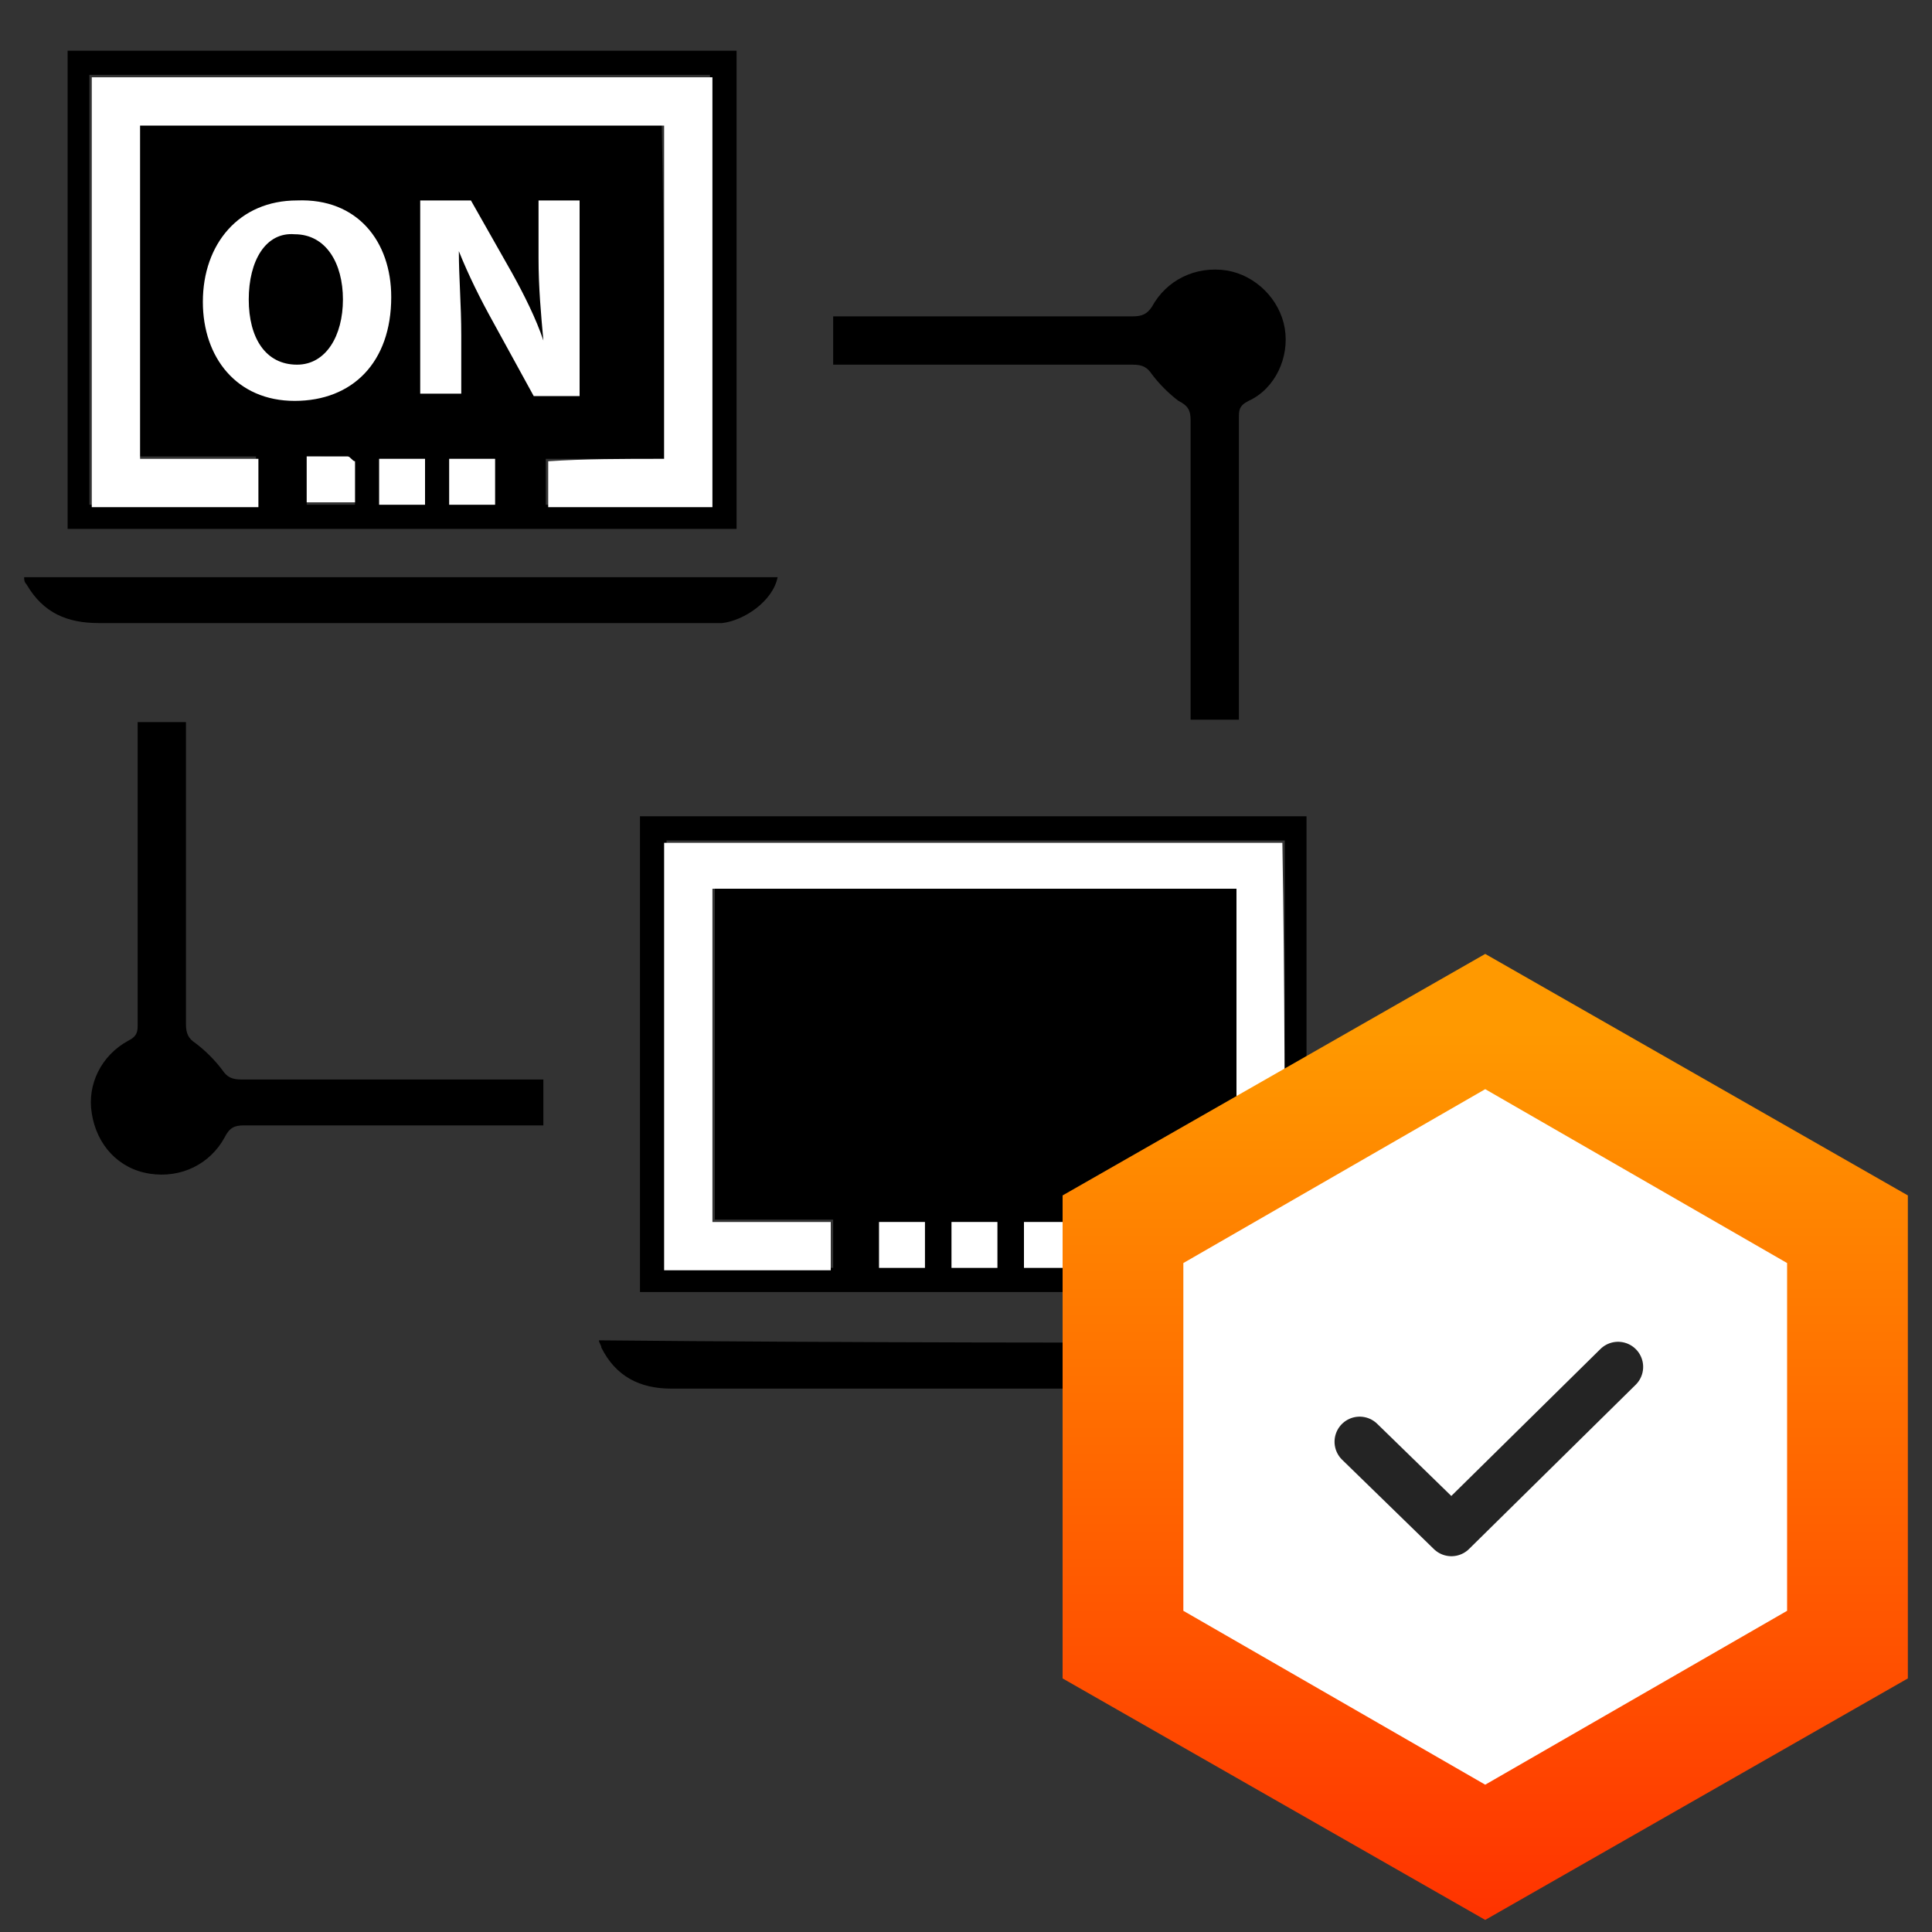 <?xml version="1.0" encoding="utf-8"?>
<!-- Generator: Adobe Illustrator 26.0.3, SVG Export Plug-In . SVG Version: 6.00 Build 0)  -->
<svg version="1.1" id="Ebene_1" xmlns="http://www.w3.org/2000/svg" xmlns:xlink="http://www.w3.org/1999/xlink" x="0px" y="0px"
	 width="80px" height="80px" viewBox="0 0 80 80" style="enable-background:new 0 0 80 80;" xml:space="preserve">
<rect x="0" y="0" width="80" height="80" fill="#333333" stroke="none"/>
<style type="text/css">
	.st0{fill:#FFFFFF;}
	.st1{fill:none;stroke:#242424;stroke-width:2.079;stroke-linecap:round;stroke-linejoin:round;}
	.st2{fill:url(#SVGID_1_);}
</style>
<g>
	<path d="M30.5,2.1c0,6.6,0,13.2,0,19.8c-9.2,0-18.4,0-27.7,0c0-6.6,0-13.2,0-19.8C12,2.1,21.2,2.1,30.5,2.1z M27.5,19
		c-1.7,0-3.3,0-4.9,0c0,0.7,0,1.3,0,1.9c2.3,0,4.6,0,6.8,0c0-5.9,0-11.8,0-17.8c-8.6,0-17.1,0-25.7,0c0,5.9,0,11.8,0,17.8
		c2.3,0,4.6,0,6.9,0c0-0.7,0-1.3,0-2c-1.6,0-3.3,0-4.9,0c0-4.6,0-9.2,0-13.8c7.2,0,14.5,0,21.7,0C27.5,9.7,27.5,14.3,27.5,19z
		 M12.7,18.9c0,0.7,0,1.3,0,2c0.7,0,1.3,0,2,0c0-0.6,0-1.1,0-1.7c0-0.1-0.2-0.2-0.3-0.2C13.8,18.9,13.3,18.9,12.7,18.9z M17.6,20.9
		c0-0.7,0-1.3,0-1.9c-0.7,0-1.3,0-1.9,0c0,0.7,0,1.3,0,1.9C16.3,20.9,16.9,20.9,17.6,20.9z M20.5,19c-0.6,0-1.3,0-1.9,0
		c0,0.7,0,1.3,0,1.9c0.7,0,1.3,0,1.9,0C20.5,20.2,20.5,19.6,20.5,19z"/>
	<path d="M26.5,33.8c9.2,0,18.4,0,27.6,0c0,6.6,0,13.1,0,19.7c-9.2,0-18.4,0-27.6,0C26.5,46.9,26.5,40.4,26.5,33.8z M53.2,52.5
		c0-6,0-11.8,0-17.7c-8.6,0-17.1,0-25.6,0c0,5.9,0,11.8,0,17.7c2.3,0,4.6,0,6.9,0c0-0.7,0-1.3,0-2c-1.6,0-3.3,0-4.9,0
		c0-4.6,0-9.2,0-13.8c7.2,0,14.5,0,21.7,0c0,4.6,0,9.2,0,13.8c-1.6,0-3.3,0-4.9,0c0,0.7,0,1.3,0,1.9C48.6,52.5,50.9,52.5,53.2,52.5z
		 M38.3,52.5c0-0.7,0-1.3,0-1.9c-0.7,0-1.3,0-1.9,0c0,0.7,0,1.3,0,1.9C37.1,52.5,37.7,52.5,38.3,52.5z M39.4,50.6c0,0.7,0,1.3,0,1.9
		c0.7,0,1.3,0,1.9,0c0-0.7,0-1.3,0-1.9C40.7,50.6,40,50.6,39.4,50.6z M42.4,52.5c0.7,0,1.3,0,1.9,0c0-0.6,0-1.3,0-1.9
		c-0.6,0-1.3,0-1.9,0C42.4,51.3,42.4,51.9,42.4,52.5z"/>
	<path d="M22.5,44.7c0,0.7,0,1.3,0,1.9c-0.2,0-0.4,0-0.6,0c-3.9,0-7.9,0-11.8,0c-0.4,0-0.6,0.1-0.8,0.5c-0.6,1.1-1.8,1.7-3.1,1.5
		c-1.3-0.2-2.2-1.2-2.4-2.5c-0.2-1.2,0.4-2.4,1.5-3c0.4-0.2,0.4-0.4,0.4-0.7c0-3.9,0-7.9,0-11.8c0-0.2,0-0.4,0-0.7c0.7,0,1.3,0,2,0
		c0,0.2,0,0.4,0,0.7c0,3.9,0,7.9,0,11.8c0,0.4,0.1,0.6,0.4,0.8c0.4,0.3,0.8,0.7,1.1,1.1c0.2,0.3,0.4,0.4,0.8,0.4c3.9,0,7.9,0,11.8,0
		C22.1,44.7,22.3,44.7,22.5,44.7z"/>
	<path d="M51.3,29.8c-0.7,0-1.3,0-2,0c0-0.2,0-0.4,0-0.6c0-3.9,0-7.9,0-11.8c0-0.4-0.1-0.6-0.5-0.8c-0.4-0.3-0.8-0.7-1.1-1.1
		c-0.2-0.3-0.4-0.4-0.8-0.4c-3.9,0-7.9,0-11.8,0c-0.2,0-0.4,0-0.6,0c0-0.7,0-1.3,0-2c0.2,0,0.4,0,0.6,0c3.9,0,7.9,0,11.8,0
		c0.4,0,0.6-0.1,0.8-0.4c0.6-1.1,1.8-1.7,3.1-1.5c1.2,0.2,2.2,1.2,2.4,2.4c0.2,1.2-0.4,2.5-1.5,3c-0.4,0.2-0.4,0.4-0.4,0.7
		c0,3.9,0,7.9,0,11.8C51.3,29.3,51.3,29.5,51.3,29.8z"/>
	<path d="M32.2,23.9c-0.2,1-1.4,1.8-2.3,1.9c-0.3,0-0.5,0-0.8,0c-8.3,0-16.7,0-25,0c-1.3,0-2.3-0.4-3-1.6c-0.1-0.1-0.1-0.2-0.1-0.3
		C11.4,23.9,21.8,23.9,32.2,23.9z"/>
	<path d="M55.9,55.6c-0.3,1.1-1.3,1.8-2.5,1.9c-0.2,0-0.4,0-0.5,0c-8.4,0-16.8,0-25.1,0c-1.3,0-2.3-0.5-2.9-1.7
		c0-0.1-0.1-0.2-0.1-0.3C35.2,55.6,45.5,55.6,55.9,55.6z"/>
	<path class="st0" d="M27.5,19c0-4.7,0-9.2,0-13.8c-7.3,0-14.5,0-21.7,0c0,4.6,0,9.2,0,13.8c1.6,0,3.3,0,4.9,0c0,0.7,0,1.3,0,2
		c-2.3,0-4.6,0-6.9,0c0-5.9,0-11.8,0-17.8c8.5,0,17.1,0,25.7,0c0,5.9,0,11.8,0,17.8c-2.3,0-4.5,0-6.8,0c0-0.6,0-1.3,0-1.9
		C24.2,19,25.8,19,27.5,19z"/>
	<path class="st0" d="M12.7,18.9c0.6,0,1.1,0,1.7,0c0.1,0,0.2,0.2,0.3,0.2c0,0.6,0,1.1,0,1.7c-0.7,0-1.3,0-2,0
		C12.7,20.3,12.7,19.6,12.7,18.9z"/>
	<path class="st0" d="M17.6,20.9c-0.7,0-1.3,0-1.9,0c0-0.6,0-1.3,0-1.9c0.6,0,1.2,0,1.9,0C17.6,19.6,17.6,20.2,17.6,20.9z"/>
	<path class="st0" d="M20.5,19c0,0.7,0,1.3,0,1.9c-0.6,0-1.2,0-1.9,0c0-0.6,0-1.3,0-1.9C19.3,19,19.9,19,20.5,19z"/>
	<path class="st0" d="M53.2,52.5c-2.3,0-4.6,0-6.9,0c0-0.6,0-1.3,0-1.9c1.6,0,3.2,0,4.9,0c0-4.6,0-9.2,0-13.8c-7.2,0-14.5,0-21.7,0
		c0,4.6,0,9.2,0,13.8c1.6,0,3.2,0,4.9,0c0,0.7,0,1.3,0,2c-2.3,0-4.6,0-6.9,0c0-5.9,0-11.8,0-17.7c8.5,0,17.1,0,25.6,0
		C53.2,40.7,53.2,46.6,53.2,52.5z"/>
	<path class="st0" d="M38.3,52.5c-0.6,0-1.2,0-1.9,0c0-0.6,0-1.3,0-1.9c0.6,0,1.2,0,1.9,0C38.3,51.2,38.3,51.9,38.3,52.5z"/>
	<path class="st0" d="M39.4,50.6c0.6,0,1.2,0,1.9,0c0,0.6,0,1.2,0,1.9c-0.6,0-1.2,0-1.9,0C39.4,51.9,39.4,51.3,39.4,50.6z"/>
	<path class="st0" d="M42.4,52.5c0-0.7,0-1.3,0-1.9c0.6,0,1.3,0,1.9,0c0,0.6,0,1.3,0,1.9C43.7,52.5,43,52.5,42.4,52.5z"/>
</g>
<g>
	<path class="st0" d="M47.2,52.6v16.3L61.5,77l14.2-8.1V52.6l-14.2-8.2L47.2,52.6z"/>
	<path class="st1" d="M56.3,59.7l3.8,3.7l6.9-6.8"/>
	
		<linearGradient id="SVGID_1_" gradientUnits="userSpaceOnUse" x1="61.5" y1="766.5" x2="61.5" y2="729.732" gradientTransform="matrix(1 0 0 1 0 -687)">
		<stop  offset="0" style="stop-color:#FF3300"/>
		<stop  offset="1" style="stop-color:#FF9900"/>
	</linearGradient>
	<path class="st2" d="M61.5,79.5L44,69.5v-20l17.5-10l17.5,10v20L61.5,79.5z M49,66.7l12.5,7.2L74,66.7V52.3l-12.5-7.2L49,52.3V66.7
		z"/>
</g>
<g>
	<path class="st0" d="M16.2,12.3c0,2.7-1.6,4.3-4,4.3c-2.4,0-3.8-1.8-3.8-4.1c0-2.4,1.5-4.2,3.9-4.2C14.8,8.2,16.2,10,16.2,12.3z
		 M10.3,12.4c0,1.6,0.7,2.7,2,2.7c1.2,0,1.9-1.2,1.9-2.7c0-1.5-0.7-2.7-2-2.7C11,9.6,10.3,10.8,10.3,12.4z"/>
	<path class="st0" d="M17.4,16.4V8.3h2.1l1.7,3c0.5,0.9,1,1.9,1.3,2.8h0c-0.1-1.1-0.2-2.2-0.2-3.4V8.3h1.7v8.1h-1.9l-1.7-3.1
		c-0.5-0.9-1-1.9-1.4-2.9l0,0c0,1.1,0.1,2.2,0.1,3.5v2.4H17.4z"/>
</g>
</svg>
